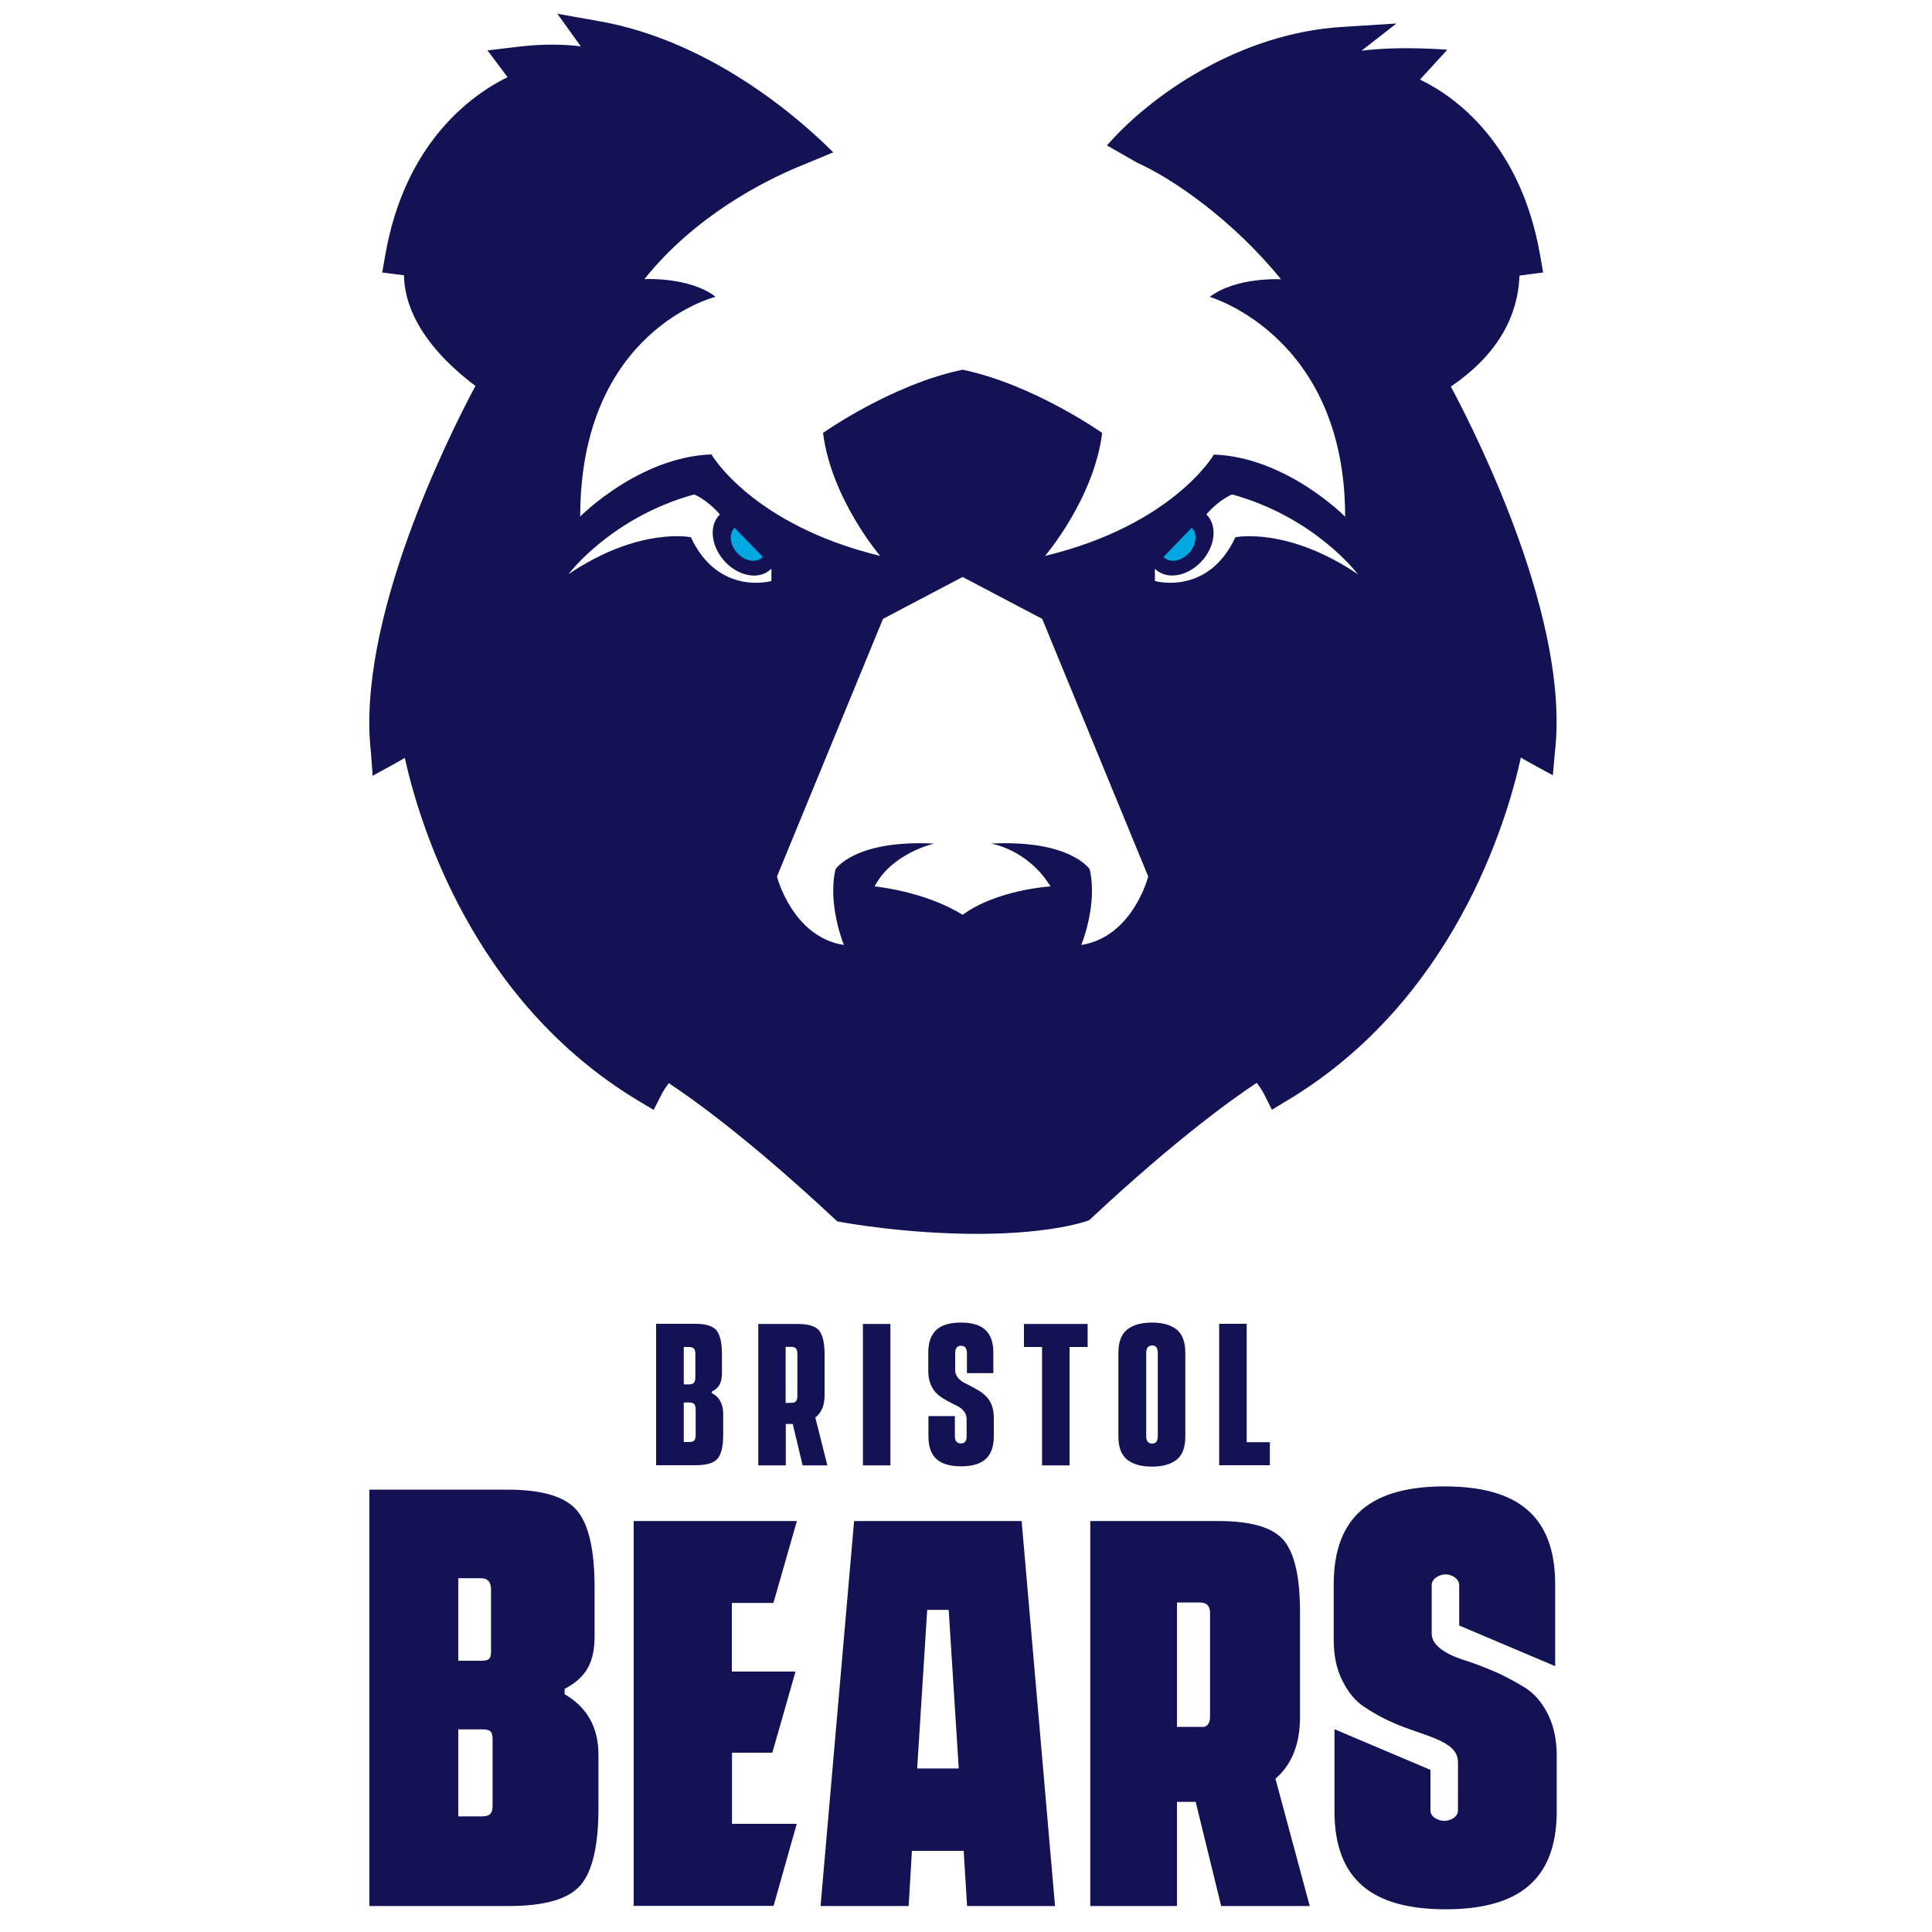 <?xml version="1.0" encoding="utf-8"?>
<!-- Generator: $$$/GeneralStr/196=Adobe Illustrator 27.6.0, SVG Export Plug-In . SVG Version: 6.00 Build 0)  -->
<svg version="1.1" id="Calque_1" xmlns="http://www.w3.org/2000/svg" xmlns:xlink="http://www.w3.org/1999/xlink" x="0px" y="0px"
	 viewBox="0 0 1250 1250" style="enable-background:new 0 0 1250 1250;" xml:space="preserve">
<style type="text/css">
	.st0{fill:#121254;}
	.st1{fill:#00A8E1;}
</style>
<g>
	<g>
		<g>
			<path class="st0" d="M938.7,250.1c28.4-19.3,43.3-43.4,44.4-71.8l15.3-2l-2-11.5c-12.7-72.4-55.5-102.8-77.7-113.3l17.7-19.3
				c0,0-29.6-2.6-55.5,0.6l22.6-17.6l-34.7,2.2c-67.7,4-125.1,45.1-152.6,76.7l0,0l19.8,11.3c23.2,10.4,62.1,37.4,92.8,75.3
				c0,0-28.9-1.7-46.1,11.4c0,0,87.6,25.1,87.6,142.2c0,0-37.9-38.5-84.9-40.2c0,0-26.2,45.5-109.3,65.6c0,0,31.6-36.7,37-79.6
				c0,0-44.3-31.3-90.3-40.9c-46.1,9.6-90.3,40.9-90.3,40.9c5.4,42.8,37,79.6,37,79.6C486.4,339.4,460.3,294,460.3,294
				c-47,1.7-84.9,40.2-84.9,40.2C375.4,213.5,463,192,463,192c-17.2-13.1-46.1-11.4-46.1-11.4c32.7-40.8,76.9-63.2,99.7-72.7
				l22.5-9.3C522,81.3,463.2,27,387.6,13.7l-27-4.8L375.8,30c-11.1-1.4-24.7-1.7-41.1,0.3l-19.3,2.3l13,17.3
				c-23.1,11.4-66.3,42-79.1,114.9l-2,11.5l14.1,1.8c0.1,15.5,7.3,42.2,46.2,71.6C289.8,283,230.3,402.3,240,486.9l1.1,15
				c0,0,19.6-10.6,20.8-11.6c9.2,41.7,43.5,157.1,150.8,221.7l10.2,6.1l5.4-10.6c0,0,1.5-2.9,4.4-6.7c14.9,9.8,51.6,35.9,106.6,87.2
				l2.4,2.2l3.2,0.6c1.7,0.3,41.2,7.5,87.1,7.5h2.8l0.4,0c44.8-0.3,66.5-7.8,67.4-8.1l2.2-0.8l1.7-1.6c55-51.3,91.7-77.4,106.6-87.2
				c2.9,3.8,4.4,6.6,4.4,6.6l5.4,10.8l10.3-6.2c107.4-64.6,141.7-180.1,150.8-221.7c1.2,1,20.7,11.5,20.7,11.5l1.3-14.8
				C1015.9,402.6,956.9,284.2,938.7,250.1z M499.1,375.9c0,0-34.3,9.9-52.1-28.3c0,0-33.4-7-79.2,23.9c0,0,27.4-36.7,81.3-51.6
				c0,0,7.8,2.9,16.6,12.8c0,0,0,0.1-0.1,0.3c-6.6,6.6-5.9,19,2,28.7c8.4,10.4,21.8,13.8,29.9,7.6c0.5-0.4,1.6-1.3,1.6-1.3
				L499.1,375.9L499.1,375.9z M699.6,611.4c0,0,10.8-26.2,5.4-49c0,0-12.3-19.2-63.8-16.6c0,0,23.5,3.5,38.5,27.7
				c0,0-34.5,2-56.9,18.4c-24.4-15.3-56.9-18.4-56.9-18.4c11.1-21.6,38.5-27.7,38.5-27.7c-51.5-2.6-63.8,16.6-63.8,16.6
				c-5.4,22.7,5.4,49,5.4,49c-33.4-5.2-43.3-44.3-43.3-44.3l68.6-166.7l51.5-27.1l51.5,27.1l68.6,166.7
				C742.9,567.1,733,606.1,699.6,611.4z M799.3,347.6c-17.8,38.2-52.1,28.3-52.1,28.3V368c0,0,1.1,0.9,1.6,1.3
				c8.1,6.2,21.5,2.7,29.9-7.6c7.9-9.7,8.6-22.1,2-28.7c0-0.2-0.1-0.3-0.1-0.3c8.7-9.9,16.6-12.8,16.6-12.8
				c53.9,14.9,81.3,51.6,81.3,51.6C832.7,340.6,799.3,347.6,799.3,347.6z"/>
		</g>
		<path class="st1" d="M771.1,341.4c0,0,0,0.1,0,0.1c3.6,3.6,3.1,10.3-1.2,15.6c-4.6,5.6-11.9,7.4-16.3,4c-0.3-0.2-0.9-0.7-0.9-0.7
			L771.1,341.4z"/>
		<path class="st1" d="M475.2,341.5c0-0.1,0-0.1,0-0.1l18.4,19c0,0-0.6,0.5-0.9,0.7c-4.4,3.4-11.7,1.6-16.3-4
			C472.1,351.9,471.6,345.1,475.2,341.5z"/>
	</g>
	<g>
		<g>
			<g>
				<path class="st0" d="M460.6,901.4c4.8,2.4,7.3,6.9,7.3,13.4v13.6c0,7.3-1.2,12.4-3.6,15.3c-2.4,2.9-7.1,4.3-14.3,4.3h-25.5
					v-91.5h25.3c6.9,0,11.5,1.4,13.8,4.3s3.5,8,3.5,15.3v12.1c0,6.1-1.7,9.8-6.6,12.2L460.6,901.4L460.6,901.4z M442.4,871.5v24.2
					h3.1c3.3,0,4.4-1.2,4.4-4.9v-14.5c0-3.7-1-4.8-4.4-4.8H442.4z M450.1,912.3c0-3.7-1-4.9-4.4-4.9h-3.3V933h3.3
					c3.3,0,4.4-1.1,4.4-4.8V912.3z"/>
				<path class="st0" d="M535.3,948.1h-16l-6.4-26.8h-4.5v26.8h-17.8v-91.5h25.3c7.1,0,11.7,1.4,14.1,4.3c2.3,2.9,3.5,8,3.5,15.3
					v26.6c0,6.5-2,11.2-6,14.3L535.3,948.1z M508.3,871.4v36.3l4.4-0.1c2.4-0.2,3.2-1.6,3.2-4.8v-26.5c0-3.7-1-4.9-4.4-4.9
					L508.3,871.4L508.3,871.4z"/>
				<path class="st0" d="M558.3,948.1v-91.5h17.8v91.5H558.3z"/>
				<path class="st0" d="M642.7,888.4h-17.1v-12.9c0-3.2-1.3-4.8-3.8-4.8c-2.5,0-3.8,1.6-3.8,4.8v11.1c0,3.7,2.8,6.6,6.5,8.4
					c1.8,0.9,3.8,1.9,6,3.1c4.3,2.4,8.2,4.8,10.7,9.9c1.2,2.6,1.8,5.7,1.8,9.1v12.1c0,13.9-7.5,19.5-21.2,19.5
					c-13.7,0-21.1-5.5-21.1-19.5v-13h17.1v12.9c0,3.2,1.3,4.8,3.9,4.8c2.5,0,3.8-1.6,3.7-4.8v-11.1c0-3.7-2.7-6.8-6.4-8.5
					c-1.9-0.9-3.8-1.9-6-3.1c-4.3-2.4-8.1-4.7-10.5-9.9c-1.2-2.6-1.9-5.6-1.9-9.1v-12.2c0-13.9,7.5-19.5,21.1-19.5
					c13.5,0,21,5.5,21,19.5L642.7,888.4L642.7,888.4z"/>
				<path class="st0" d="M703.7,856.6v14.9H692v76.6h-17.8v-76.6h-11.7v-14.9H703.7z"/>
				<path class="st0" d="M745.3,855.7c6.9,0,12.2,1.5,16,4.5c3.7,3,5.6,8,5.6,15.1v54.1c0,7.1-1.9,12.1-5.6,15
					c-3.8,3-9.1,4.5-16,4.5c-6.9,0-12.2-1.5-16-4.5c-3.8-3-5.7-8-5.7-15v-54.1c0-7.1,1.9-12.1,5.7-15.1
					C733.1,857.2,738.4,855.7,745.3,855.7z M749.1,875.3c0-3.2-1.2-4.8-3.7-4.8c-2.5,0.1-3.8,1.6-3.8,4.8v53.9
					c0,3.2,1.3,4.8,3.8,4.8s3.7-1.6,3.7-4.8V875.3z"/>
				<path class="st0" d="M806.6,933.1h15v14.9h-32.8v-91.5h17.8L806.6,933.1L806.6,933.1z"/>
			</g>
			<g>
				<path class="st0" d="M365.2,1096.1c14.6,8.4,22,21.4,22,39.3v34.3c0,24.2-3.8,40.8-11.5,49.9s-23.3,13.6-46.8,13.6h-89.9V963.8
					h89.4c22.5,0,37.4,4.5,45,13.6s11.3,25.7,11.3,49.9v30.7c0,16.6-4.5,26.9-19.4,34.7V1096.1z M296.5,1021.1v53.4h14.9
					c5.5,0,6.3-1.7,6.3-6.5v-39.5c0-5-2.2-7.4-6.7-7.4L296.5,1021.1L296.5,1021.1z M318.7,1125.4c0-4.6-1-6.5-6.5-6.5h-15.7v56.3
					h15.2c5.5,0,7-2.1,7-7L318.7,1125.4L318.7,1125.4z"/>
				<path class="st0" d="M500.4,1037.1h-26.9v44.4h41.2l-15,52.5h-26.1v46h41.9l-15,53.1h-90.5V984.1h105.6L500.4,1037.1z"/>
				<path class="st0" d="M625.7,1233.2l-2.2-35.7h-33.5l-2.1,35.7h-57l21.7-249.1H661l21.6,249.1H625.7z M593.4,1144.2h26.9
					l-6.5-102.6h-13.9L593.4,1144.2z"/>
				<path class="st0" d="M847.4,1233.2h-57.3l-16.5-67.4h-12.1v67.4h-56.1V984.1h82.7c21.3,0,35.4,4.1,42.5,12.5
					c7,8.4,10.5,23.8,10.5,46.2v68.2c0,17.3-5.2,30.6-15.9,39.8L847.4,1233.2z M761.5,1036.9v80.4h17.6c2.5-0.8,3.8-2.9,3.8-6.5
					v-67.3c0-4.4-2.2-6.7-6.5-6.7H761.5z"/>
				<path class="st0" d="M1006.2,1078l-62.1-26.3v-26.1c0-4.6-5.5-7-8.7-7c-3.6,0-9.1,2.4-9.1,7v31.4c0,8.8,12.2,14.6,23.8,18
					c5.7,1.9,11.8,4.3,18.5,7.2c6.7,3.1,12.9,6.5,18.7,10.1c5.7,3.8,10.5,9.4,14.2,16.8c3.8,7.6,5.7,16.5,5.7,26.8v35.9
					c0,44.8-25.2,63.5-71.9,63.5c-46.8,0-71.9-18.7-71.9-63.5v-53l62.1,26.3v26.3c0,4.5,5.5,6.7,9.1,6.7c3.3,0,8.7-2.2,8.7-6.7V1140
					c0-14.2-22.8-16.8-42-25.4c-6.7-2.9-12.7-6.3-18.4-10.1c-5.7-3.6-10.5-9.3-14.2-16.8c-3.9-7.4-5.8-16.3-5.8-26.8v-35.7
					c0-44.8,25.2-63.5,71.7-63.5c46.8,0,71.6,18.7,71.6,63.5V1078z"/>
			</g>
		</g>
	</g>
</g>
</svg>
